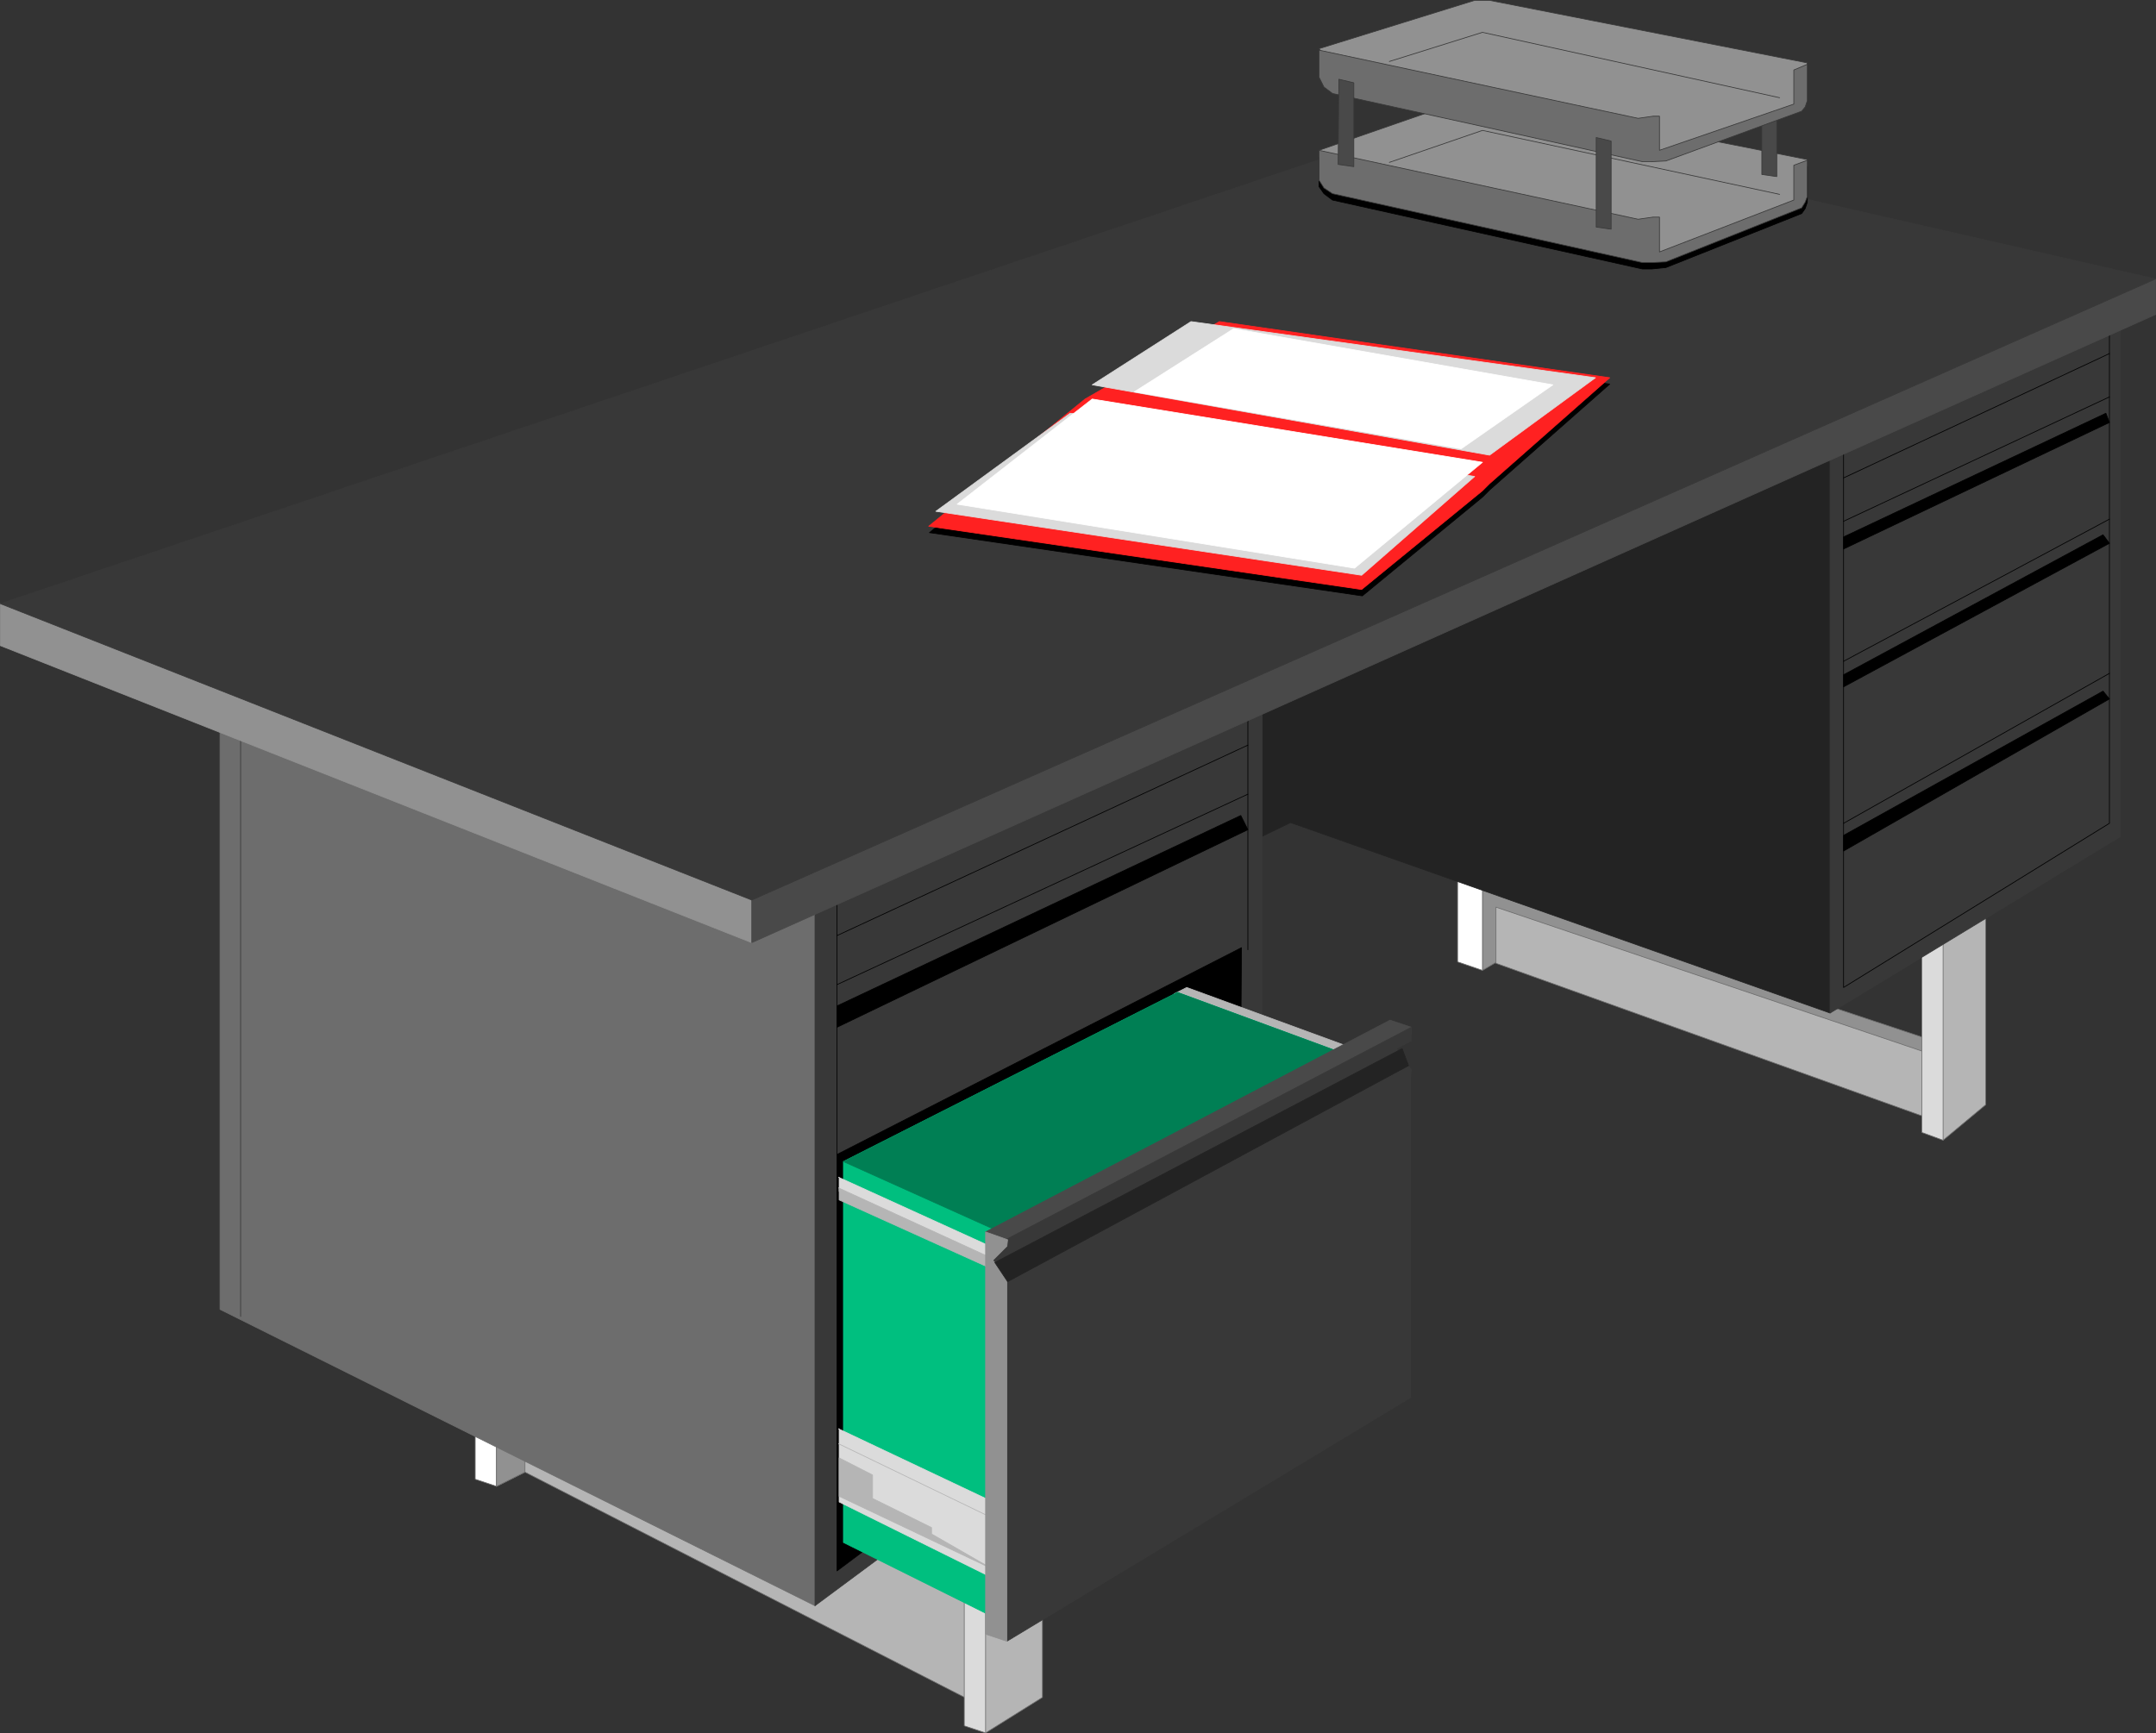 <?xml version="1.0" encoding="UTF-8" standalone="no"?>
<svg
   version="1.0"
   width="129.681mm"
   height="104.281mm"
   id="svg106"
   sodipodi:docname="Desk 01.wmf"
   xmlns:inkscape="http://www.inkscape.org/namespaces/inkscape"
   xmlns:sodipodi="http://sodipodi.sourceforge.net/DTD/sodipodi-0.dtd"
   xmlns="http://www.w3.org/2000/svg"
   xmlns:svg="http://www.w3.org/2000/svg">
  <rect width="100%" height="100%" fill="#333333" stroke="none"/>
  <sodipodi:namedview
     id="namedview106"
     pagecolor="#ffffff"
     bordercolor="#000000"
     borderopacity="0.25"
     inkscape:showpageshadow="2"
     inkscape:pageopacity="0.0"
     inkscape:pagecheckerboard="0"
     inkscape:deskcolor="#d1d1d1"
     inkscape:document-units="mm" />
  <defs
     id="defs1">
    <pattern
       id="WMFhbasepattern"
       patternUnits="userSpaceOnUse"
       width="6"
       height="6"
       x="0"
       y="0" />
  </defs>
  <path
     style="fill:#919191;fill-opacity:1;fill-rule:evenodd;stroke:none"
     d="m 337.016,220.659 7.918,-4.686 93.405,27.31 6.464,-4.848 -101.485,-33.774 v -9.534 l -6.302,1.616 v 23.916 z"
     id="path1" />
  <path
     style="fill:none;stroke:#6d6d6d;stroke-width:0.162px;stroke-linecap:round;stroke-linejoin:round;stroke-miterlimit:4;stroke-dasharray:none;stroke-opacity:1"
     d="m 337.016,220.659 7.918,-4.686 93.405,27.31 6.464,-4.848 -101.485,-33.774 v -9.534 l -6.302,1.616 v 23.916 0"
     id="path2" />
  <path
     style="fill:#b5b5b5;fill-opacity:1;fill-rule:evenodd;stroke:none"
     d="m 340.087,219.043 103.262,37.005 1.454,-14.382 -104.717,-35.389 z"
     id="path3" />
  <path
     style="fill:none;stroke:#6d6d6d;stroke-width:0.162px;stroke-linecap:round;stroke-linejoin:round;stroke-miterlimit:4;stroke-dasharray:none;stroke-opacity:1"
     d="m 340.087,219.043 103.262,37.005 1.454,-14.382 -104.717,-35.389 v 12.766 0"
     id="path4" />
  <path
     style="fill:#ffffff;fill-opacity:1;fill-rule:evenodd;stroke:none"
     d="m 331.36,187.047 v 31.673 l 5.656,1.939 v -25.532 l -5.656,-8.08 z"
     id="path5" />
  <path
     style="fill:none;stroke:#6d6d6d;stroke-width:0.162px;stroke-linecap:round;stroke-linejoin:round;stroke-miterlimit:4;stroke-dasharray:none;stroke-opacity:1"
     d="m 331.36,187.047 v 31.673 l 5.656,1.939 v -25.532 l -5.656,-8.08 v 0"
     id="path6" />
  <path
     style="fill:#dbdbdb;fill-opacity:1;fill-rule:evenodd;stroke:none"
     d="m 436.885,257.503 v -49.61 l 6.464,-1.616 3.232,38.46 -4.848,14.544 z"
     id="path7" />
  <path
     style="fill:none;stroke:#6d6d6d;stroke-width:0.162px;stroke-linecap:round;stroke-linejoin:round;stroke-miterlimit:4;stroke-dasharray:none;stroke-opacity:1"
     d="m 436.885,257.503 v -49.61 l 6.464,-1.616 3.232,38.46 -4.848,14.544 -4.848,-1.778 v 0"
     id="path8" />
  <path
     style="fill:#b5b5b5;fill-opacity:1;fill-rule:evenodd;stroke:none"
     d="m 441.733,259.281 v -57.69 l 9.696,-3.394 v 53.003 l -9.696,8.08 z"
     id="path9" />
  <path
     style="fill:none;stroke:#6d6d6d;stroke-width:0.162px;stroke-linecap:round;stroke-linejoin:round;stroke-miterlimit:4;stroke-dasharray:none;stroke-opacity:1"
     d="m 441.733,259.281 v -57.69 l 9.696,-3.394 v 53.003 l -9.696,8.08 v 0"
     id="path10" />
  <path
     style="fill:#b5b5b5;fill-opacity:1;fill-rule:evenodd;stroke:none"
     d="m 112.877,320.364 v 17.614 l 6.464,-3.232 103.101,52.842 3.232,-25.694 -98.253,-41.53 h -14.544 z"
     id="path11" />
  <path
     style="fill:none;stroke:#6d6d6d;stroke-width:0.162px;stroke-linecap:round;stroke-linejoin:round;stroke-miterlimit:4;stroke-dasharray:none;stroke-opacity:1"
     d="m 112.877,320.364 v 17.614 l 6.464,-3.232 103.101,52.842 3.232,-25.694 -98.253,-41.53 h -14.544 v 0"
     id="path12" />
  <path
     style="fill:#dbdbdb;fill-opacity:1;fill-rule:evenodd;stroke:none"
     d="m 219.21,363.51 v 28.926 l 4.848,1.616 8.08,-11.15 -1.616,-19.392 z"
     id="path13" />
  <path
     style="fill:none;stroke:#6d6d6d;stroke-width:0.162px;stroke-linecap:round;stroke-linejoin:round;stroke-miterlimit:4;stroke-dasharray:none;stroke-opacity:1"
     d="m 219.21,363.51 v 28.926 l 4.848,1.616 8.08,-11.15 -1.616,-19.392 h -11.312 v 0"
     id="path14" />
  <path
     style="fill:#b5b5b5;fill-opacity:1;fill-rule:evenodd;stroke:none"
     d="m 224.058,394.051 v -27.31 l 12.928,-6.302 v 25.532 l -12.928,8.08 z"
     id="path15" />
  <path
     style="fill:none;stroke:#6d6d6d;stroke-width:0.162px;stroke-linecap:round;stroke-linejoin:round;stroke-miterlimit:4;stroke-dasharray:none;stroke-opacity:1"
     d="m 224.058,394.051 v -27.31 l 12.928,-6.302 v 25.532 l -12.928,8.08 v 0"
     id="path16" />
  <path
     style="fill:#ffffff;fill-opacity:1;fill-rule:evenodd;stroke:none"
     d="m 108.029,313.738 v 22.623 l 4.848,1.616 v -16.16 l -4.848,-7.918 v 0 z"
     id="path17" />
  <path
     style="fill:none;stroke:#6d6d6d;stroke-width:0.162px;stroke-linecap:round;stroke-linejoin:round;stroke-miterlimit:4;stroke-dasharray:none;stroke-opacity:1"
     d="m 108.029,313.738 v 22.623 l 4.848,1.616 v -16.16 l -4.848,-7.918 v 0"
     id="path18" />
  <path
     style="fill:#919191;fill-opacity:1;fill-rule:evenodd;stroke:none"
     d="m 112.877,320.364 v 17.614 l 6.464,-3.232 v -14.382 h -6.464 z"
     id="path19" />
  <path
     style="fill:none;stroke:#6d6d6d;stroke-width:0.162px;stroke-linecap:round;stroke-linejoin:round;stroke-miterlimit:4;stroke-dasharray:none;stroke-opacity:1"
     d="m 112.877,320.364 v 17.614 l 6.464,-3.232 v -14.382 h -6.464 v 0"
     id="path20" />
  <path
     style="fill:#232323;fill-opacity:1;fill-rule:evenodd;stroke:none"
     d="m 283.688,191.733 9.696,-4.686 122.654,43.308 9.696,-12.766 7.918,-125.237 -174.205,57.69 z"
     id="path21" />
  <path
     style="fill:none;stroke:#232323;stroke-width:0.162px;stroke-linecap:round;stroke-linejoin:round;stroke-miterlimit:4;stroke-dasharray:none;stroke-opacity:1"
     d="m 283.688,191.733 9.696,-4.686 122.654,43.308 9.696,-12.766 7.918,-125.237 -174.205,57.69 24.24,41.692 v 0"
     id="path22" />
  <path
     style="fill:#383838;fill-opacity:1;fill-rule:evenodd;stroke:none"
     d="M 416.039,230.355 481.971,190.279 V 71.506 L 416.039,93.968 V 230.355 Z"
     id="path23" />
  <path
     style="fill:none;stroke:#383838;stroke-width:0.162px;stroke-linecap:round;stroke-linejoin:round;stroke-miterlimit:4;stroke-dasharray:none;stroke-opacity:1"
     d="M 416.039,230.355 481.971,190.279 V 71.506 l -65.933,22.462 v 136.387 0"
     id="path24" />
  <path
     style="fill:#6d6d6d;fill-opacity:1;fill-rule:evenodd;stroke:none"
     d="m 50.015,161.192 v 136.548 l 135.259,67.385 8.08,-15.998 3.394,-155.778 -146.733,-32.158 z"
     id="path25" />
  <path
     style="fill:none;stroke:#6d6d6d;stroke-width:0.162px;stroke-linecap:round;stroke-linejoin:round;stroke-miterlimit:4;stroke-dasharray:none;stroke-opacity:1"
     d="m 50.015,161.192 v 136.548 l 135.259,67.385 8.08,-15.998 3.394,-155.778 -146.733,-32.158 v 0"
     id="path26" />
  <path
     style="fill:#383838;fill-opacity:1;fill-rule:evenodd;stroke:none"
     d="M 185.274,365.126 V 198.197 l 101.646,-40.076 v 90.009 l -82.254,102.613 z"
     id="path27" />
  <path
     style="fill:none;stroke:#383838;stroke-width:0.162px;stroke-linecap:round;stroke-linejoin:round;stroke-miterlimit:4;stroke-dasharray:none;stroke-opacity:1"
     d="M 185.274,365.126 V 198.197 l 101.646,-40.076 v 90.009 l -82.254,102.613 -19.392,14.382 v 0"
     id="path28" />
  <path
     style="fill:#000000;fill-opacity:1;fill-rule:evenodd;stroke:none"
     d="m 282.072,238.273 0.162,-22.785 -91.95,47.024 v 94.695 l 19.23,-14.382 72.558,-104.391 v 0 z"
     id="path29" />
  <path
     style="fill:none;stroke:#000000;stroke-width:0.162px;stroke-linecap:round;stroke-linejoin:round;stroke-miterlimit:4;stroke-dasharray:none;stroke-opacity:1"
     d="m 282.072,238.273 0.162,-22.785 -91.95,47.024 v 94.695 l 19.23,-14.382 72.558,-104.391 v 0"
     id="path30" />
  <path
     style="fill:#b5b5b5;fill-opacity:1;fill-rule:evenodd;stroke:none"
     d="m 266.882,225.992 2.909,-1.454 37.976,13.897 -6.302,3.232 -34.582,-15.513 v 0 z"
     id="path31" />
  <path
     style="fill:none;stroke:#b5b5b5;stroke-width:0.162px;stroke-linecap:round;stroke-linejoin:round;stroke-miterlimit:4;stroke-dasharray:none;stroke-opacity:1"
     d="m 266.882,225.992 2.909,-1.454 37.976,13.897 -6.302,3.232 -34.582,-15.513 v 0"
     id="path32" />
  <path
     style="fill:#00bf7f;fill-opacity:1;fill-rule:evenodd;stroke:none"
     d="M 225.189,367.388 191.738,350.744 V 264.128 l 75.952,-38.46 38.622,14.22 -1.778,8.241 -79.346,119.258 z"
     id="path33" />
  <path
     style="fill:none;stroke:#00bf7f;stroke-width:0.162px;stroke-linecap:round;stroke-linejoin:round;stroke-miterlimit:4;stroke-dasharray:none;stroke-opacity:1"
     d="M 225.189,367.388 191.738,350.744 V 264.128 l 75.952,-38.46 38.622,14.22 -1.778,8.241 -79.346,119.258 v 0"
     id="path34" />
  <path
     style="fill:#007f54;fill-opacity:1;fill-rule:evenodd;stroke:none"
     d="m 230.522,281.581 -38.784,-17.452 75.952,-38.46 38.622,14.22 -1.778,8.241 -74.013,33.612 v 0 z"
     id="path35" />
  <path
     style="fill:none;stroke:#007f54;stroke-width:0.162px;stroke-linecap:round;stroke-linejoin:round;stroke-miterlimit:4;stroke-dasharray:none;stroke-opacity:1"
     d="m 230.522,281.581 -38.784,-17.452 75.952,-38.46 38.622,14.22 -1.778,8.241 -74.013,33.612 v 0"
     id="path36" />
  <path
     style="fill:#dbdbdb;fill-opacity:1;fill-rule:evenodd;stroke:none"
     d="m 190.607,324.888 36.522,17.291 -1.454,16.644 -34.906,-17.291 v -16.644 0 z"
     id="path37" />
  <path
     style="fill:none;stroke:#dbdbdb;stroke-width:0.162px;stroke-linecap:round;stroke-linejoin:round;stroke-miterlimit:4;stroke-dasharray:none;stroke-opacity:1"
     d="m 190.607,324.888 36.522,17.291 -1.454,16.644 -34.906,-17.291 v -16.644 0"
     id="path38" />
  <path
     style="fill:#b5b5b5;fill-opacity:1;fill-rule:evenodd;stroke:none"
     d="m 225.836,356.884 -35.067,-16.644 v -8.726 l 7.595,3.878 v 5.333 l 13.413,6.625 v 1.454 z"
     id="path39" />
  <path
     style="fill:none;stroke:#b5b5b5;stroke-width:0.162px;stroke-linecap:round;stroke-linejoin:round;stroke-miterlimit:4;stroke-dasharray:none;stroke-opacity:1"
     d="m 225.836,356.884 -35.067,-16.644 v -8.726 l 7.595,3.878 v 5.333 l 13.413,6.625 v 1.454 l 14.059,8.08 v 0"
     id="path40" />
  <path
     style="fill:none;stroke:#b5b5b5;stroke-width:0.162px;stroke-linecap:round;stroke-linejoin:round;stroke-miterlimit:4;stroke-dasharray:none;stroke-opacity:1"
     d="m 190.607,328.282 33.451,16.16"
     id="path41" />
  <path
     style="fill:#dbdbdb;fill-opacity:1;fill-rule:evenodd;stroke:none"
     d="m 190.607,267.684 41.531,18.907 -4.686,1.454 -36.683,-17.129 v -3.232 0 z"
     id="path42" />
  <path
     style="fill:none;stroke:#dbdbdb;stroke-width:0.162px;stroke-linecap:round;stroke-linejoin:round;stroke-miterlimit:4;stroke-dasharray:none;stroke-opacity:1"
     d="m 190.607,267.684 41.531,18.907 -4.686,1.454 -36.683,-17.129 v -3.232 0"
     id="path43" />
  <path
     style="fill:#b5b5b5;fill-opacity:1;fill-rule:evenodd;stroke:none"
     d="m 190.607,270.107 37.006,16.968 v 2.424 l -36.845,-16.644 v -2.747 0 z"
     id="path44" />
  <path
     style="fill:none;stroke:#b5b5b5;stroke-width:0.162px;stroke-linecap:round;stroke-linejoin:round;stroke-miterlimit:4;stroke-dasharray:none;stroke-opacity:1"
     d="m 190.607,270.107 37.006,16.968 v 2.424 l -36.845,-16.644 v -2.747 0"
     id="path45" />
  <path
     style="fill:#494949;fill-opacity:1;fill-rule:evenodd;stroke:none"
     d="m 224.058,280.126 91.95,-48.156 4.848,1.616 v 1.616 l -8.08,3.232 -76.114,47.832 z"
     id="path46" />
  <path
     style="fill:none;stroke:#494949;stroke-width:0.162px;stroke-linecap:round;stroke-linejoin:round;stroke-miterlimit:4;stroke-dasharray:none;stroke-opacity:1"
     d="m 224.058,280.126 91.95,-48.156 4.848,1.616 v 1.616 l -8.08,3.232 -76.114,47.832 -12.605,-6.141 v 0"
     id="path47" />
  <path
     style="fill:#383838;fill-opacity:1;fill-rule:evenodd;stroke:none"
     d="m 228.906,373.206 91.789,-55.427 V 244.737 l 0.162,-1.454 -3.394,-4.848 3.394,-1.778 v -3.07 l -91.95,48.156 h -3.232 z"
     id="path48" />
  <path
     style="fill:none;stroke:#383838;stroke-width:0.162px;stroke-linecap:round;stroke-linejoin:round;stroke-miterlimit:4;stroke-dasharray:none;stroke-opacity:1"
     d="m 228.906,373.206 91.789,-55.427 V 244.737 l 0.162,-1.454 -3.394,-4.848 3.394,-1.778 v -3.07 l -91.95,48.156 h -3.232 l 3.232,91.463 v 0"
     id="path49" />
  <path
     style="fill:#919191;fill-opacity:1;fill-rule:evenodd;stroke:none"
     d="m 228.906,373.206 -4.848,-1.616 v -91.463 l 5.01,1.778 -0.162,1.454 -3.232,3.232 3.232,3.232 z"
     id="path50" />
  <path
     style="fill:none;stroke:#919191;stroke-width:0.162px;stroke-linecap:round;stroke-linejoin:round;stroke-miterlimit:4;stroke-dasharray:none;stroke-opacity:1"
     d="m 228.906,373.206 -4.848,-1.616 v -91.463 l 5.01,1.778 -0.162,1.454 -3.232,3.232 3.232,3.232 v 83.383 0"
     id="path51" />
  <path
     style="fill:#232323;fill-opacity:1;fill-rule:evenodd;stroke:none"
     d="m 229.068,291.438 91.142,-49.125 -1.454,-3.878 -92.597,48.64 z"
     id="path52" />
  <path
     style="fill:none;stroke:#232323;stroke-width:0.162px;stroke-linecap:round;stroke-linejoin:round;stroke-miterlimit:4;stroke-dasharray:none;stroke-opacity:1"
     d="m 229.068,291.438 91.142,-49.125 -1.454,-3.878 -92.597,48.64 2.909,4.363 v 0"
     id="path53" />
  <path
     style="fill:none;stroke:#000000;stroke-width:0.162px;stroke-linecap:round;stroke-linejoin:round;stroke-miterlimit:4;stroke-dasharray:none;stroke-opacity:1"
     d="m 283.688,215.973 v -56.235 l -93.405,38.46 v 64.315"
     id="path54" />
  <path
     style="fill:none;stroke:#000000;stroke-width:0.162px;stroke-linecap:round;stroke-linejoin:round;stroke-miterlimit:4;stroke-dasharray:none;stroke-opacity:1"
     d="m 190.284,212.741 93.405,-43.308"
     id="path55" />
  <path
     style="fill:none;stroke:#000000;stroke-width:0.162px;stroke-linecap:round;stroke-linejoin:round;stroke-miterlimit:4;stroke-dasharray:none;stroke-opacity:1"
     d="m 283.688,180.583 -93.405,43.308"
     id="path56" />
  <path
     style="fill:#000000;fill-opacity:1;fill-rule:evenodd;stroke:none"
     d="m 190.284,228.739 91.789,-43.308 1.616,3.232 -93.405,44.924 z"
     id="path57" />
  <path
     style="fill:none;stroke:#000000;stroke-width:0.162px;stroke-linecap:round;stroke-linejoin:round;stroke-miterlimit:4;stroke-dasharray:none;stroke-opacity:1"
     d="m 190.284,228.739 91.789,-43.308 1.616,3.232 -93.405,44.924 v -4.848 0"
     id="path58" />
  <path
     style="fill:none;stroke:#383838;stroke-width:0.162px;stroke-linecap:round;stroke-linejoin:round;stroke-miterlimit:4;stroke-dasharray:none;stroke-opacity:1"
     d="M 54.702,166.201 V 299.356"
     id="path59" />
  <path
     style="fill:none;stroke:#000000;stroke-width:0.162px;stroke-linecap:round;stroke-linejoin:round;stroke-miterlimit:4;stroke-dasharray:none;stroke-opacity:1"
     d="M 479.547,73.284 V 187.209 l -60.438,37.329 V 102.048"
     id="path60" />
  <path
     style="fill:none;stroke:#000000;stroke-width:0.162px;stroke-linecap:round;stroke-linejoin:round;stroke-miterlimit:4;stroke-dasharray:none;stroke-opacity:1"
     d="M 419.109,108.673 479.547,80.394"
     id="path61" />
  <path
     style="fill:none;stroke:#000000;stroke-width:0.162px;stroke-linecap:round;stroke-linejoin:round;stroke-miterlimit:4;stroke-dasharray:none;stroke-opacity:1"
     d="M 419.109,118.531 479.547,90.251"
     id="path62" />
  <path
     style="fill:#000000;fill-opacity:1;fill-rule:evenodd;stroke:none"
     d="m 419.109,122.086 59.63,-28.118 0.808,2.101 -60.438,28.764 v -2.747 z"
     id="path63" />
  <path
     style="fill:none;stroke:#000000;stroke-width:0.162px;stroke-linecap:round;stroke-linejoin:round;stroke-miterlimit:4;stroke-dasharray:none;stroke-opacity:1"
     d="m 419.109,122.086 59.63,-28.118 0.808,2.101 -60.438,28.764 v -2.747 0"
     id="path64" />
  <path
     style="fill:none;stroke:#000000;stroke-width:0.162px;stroke-linecap:round;stroke-linejoin:round;stroke-miterlimit:4;stroke-dasharray:none;stroke-opacity:1"
     d="m 419.109,150.365 60.438,-32.319"
     id="path65" />
  <path
     style="fill:#000000;fill-opacity:1;fill-rule:evenodd;stroke:none"
     d="m 419.109,153.435 58.984,-31.834 1.454,1.939 -60.438,32.642 z"
     id="path66" />
  <path
     style="fill:none;stroke:#000000;stroke-width:0.162px;stroke-linecap:round;stroke-linejoin:round;stroke-miterlimit:4;stroke-dasharray:none;stroke-opacity:1"
     d="m 419.109,153.435 58.984,-31.834 1.454,1.939 -60.438,32.642 v -2.747 0"
     id="path67" />
  <path
     style="fill:none;stroke:#000000;stroke-width:0.162px;stroke-linecap:round;stroke-linejoin:round;stroke-miterlimit:4;stroke-dasharray:none;stroke-opacity:1"
     d="m 419.109,187.209 60.438,-34.097"
     id="path68" />
  <path
     style="fill:#000000;fill-opacity:1;fill-rule:evenodd;stroke:none"
     d="m 419.109,189.956 58.984,-32.804 1.454,1.778 -60.438,34.582 v -3.555 z"
     id="path69" />
  <path
     style="fill:none;stroke:#000000;stroke-width:0.162px;stroke-linecap:round;stroke-linejoin:round;stroke-miterlimit:4;stroke-dasharray:none;stroke-opacity:1"
     d="m 419.109,189.956 58.984,-32.804 1.454,1.778 -60.438,34.582 v -3.555 0"
     id="path70" />
  <path
     style="fill:#919191;fill-opacity:1;fill-rule:evenodd;stroke:none"
     d="m 0.081,137.276 v 9.534 L 170.892,214.357 183.82,191.733 0.081,137.276 Z"
     id="path71" />
  <path
     style="fill:none;stroke:#919191;stroke-width:0.162px;stroke-linecap:round;stroke-linejoin:round;stroke-miterlimit:4;stroke-dasharray:none;stroke-opacity:1"
     d="m 0.081,137.276 v 9.534 L 170.892,214.357 183.82,191.733 0.081,137.276 v 0"
     id="path72" />
  <path
     style="fill:#494949;fill-opacity:1;fill-rule:evenodd;stroke:none"
     d="M 170.892,214.357 490.051,71.506 V 63.426 L 170.892,175.735 v 38.621 z"
     id="path73" />
  <path
     style="fill:none;stroke:#494949;stroke-width:0.162px;stroke-linecap:round;stroke-linejoin:round;stroke-miterlimit:4;stroke-dasharray:none;stroke-opacity:1"
     d="M 170.892,214.357 490.051,71.506 V 63.426 L 170.892,175.735 v 38.621 0"
     id="path74" />
  <path
     style="fill:#383838;fill-opacity:1;fill-rule:evenodd;stroke:none"
     d="M 490.051,63.426 170.892,204.661 0.081,137.276 328.775,26.583 490.051,63.426 Z"
     id="path75" />
  <path
     style="fill:none;stroke:#383838;stroke-width:0.162px;stroke-linecap:round;stroke-linejoin:round;stroke-miterlimit:4;stroke-dasharray:none;stroke-opacity:1"
     d="M 490.051,63.426 170.892,204.661 0.081,137.276 328.775,26.583 490.051,63.426 v 0"
     id="path76" />
  <path
     style="fill:#000000;fill-opacity:1;fill-rule:evenodd;stroke:none"
     d="m 211.292,121.116 98.414,14.382 27.31,-22.462 1.616,-1.616 27.31,-24.078 -88.557,-12.766 -30.704,17.614 z"
     id="path77" />
  <path
     style="fill:none;stroke:#000000;stroke-width:0.162px;stroke-linecap:round;stroke-linejoin:round;stroke-miterlimit:4;stroke-dasharray:none;stroke-opacity:1"
     d="m 211.292,121.116 98.414,14.382 27.31,-22.462 1.616,-1.616 27.31,-24.078 -88.557,-12.766 -30.704,17.614 -35.39,28.926 v 0"
     id="path78" />
  <path
     style="fill:#ff2121;fill-opacity:1;fill-rule:evenodd;stroke:none"
     d="m 211.13,119.662 98.414,14.382 27.472,-22.462 1.616,-1.616 27.31,-24.078 -88.718,-12.766 -30.542,17.614 -35.552,28.926 z"
     id="path79" />
  <path
     style="fill:none;stroke:#ff2121;stroke-width:0.162px;stroke-linecap:round;stroke-linejoin:round;stroke-miterlimit:4;stroke-dasharray:none;stroke-opacity:1"
     d="m 211.13,119.662 98.414,14.382 27.472,-22.462 1.616,-1.616 27.31,-24.078 -88.718,-12.766 -30.542,17.614 -35.552,28.926 v 0"
     id="path80" />
  <path
     style="fill:#dbdbdb;fill-opacity:1;fill-rule:evenodd;stroke:none"
     d="m 243.289,93.968 -30.542,22.3 96.798,14.544 25.694,-22.462 -28.926,-4.848 -62.862,-9.534 v 0 z"
     id="path81" />
  <path
     style="fill:none;stroke:#dbdbdb;stroke-width:0.162px;stroke-linecap:round;stroke-linejoin:round;stroke-miterlimit:4;stroke-dasharray:none;stroke-opacity:1"
     d="m 243.289,93.968 -30.542,22.3 96.798,14.544 25.694,-22.462 -28.926,-4.848 -62.862,-9.534 v 0"
     id="path82" />
  <path
     style="fill:#ffffff;fill-opacity:1;fill-rule:evenodd;stroke:none"
     d="m 217.594,114.652 30.704,-23.916 88.718,14.382 -29.088,24.078 z"
     id="path83" />
  <path
     style="fill:none;stroke:#ffffff;stroke-width:0.162px;stroke-linecap:round;stroke-linejoin:round;stroke-miterlimit:4;stroke-dasharray:none;stroke-opacity:1"
     d="m 217.594,114.652 30.704,-23.916 88.718,14.382 -29.088,24.078 -90.334,-14.544 v 0"
     id="path84" />
  <path
     style="fill:#dbdbdb;fill-opacity:1;fill-rule:evenodd;stroke:none"
     d="m 248.298,87.504 22.462,-14.382 91.95,12.766 -24.078,17.614 z"
     id="path85" />
  <path
     style="fill:none;stroke:#dbdbdb;stroke-width:0.162px;stroke-linecap:round;stroke-linejoin:round;stroke-miterlimit:4;stroke-dasharray:none;stroke-opacity:1"
     d="m 248.298,87.504 22.462,-14.382 91.95,12.766 -24.078,17.614 -90.334,-15.998 v 0"
     id="path86" />
  <path
     style="fill:#ffffff;fill-opacity:1;fill-rule:evenodd;stroke:none"
     d="m 257.833,89.12 22.624,-14.382 72.558,12.766 -20.846,14.544 -74.174,-12.928 v 0 z"
     id="path87" />
  <path
     style="fill:none;stroke:#ffffff;stroke-width:0.162px;stroke-linecap:round;stroke-linejoin:round;stroke-miterlimit:4;stroke-dasharray:none;stroke-opacity:1"
     d="m 257.833,89.12 22.624,-14.382 72.558,12.766 -20.846,14.544 -74.174,-12.928 v 0"
     id="path88" />
  <path
     style="fill:#000000;fill-opacity:1;fill-rule:evenodd;stroke:none"
     d="m 375.8,50.822 -3.394,0.485 -72.558,-15.513 v 6.625 l 1.131,1.616 1.939,1.454 70.458,15.675 h 2.101 l 3.232,-0.323 30.866,-12.281 0.808,-1.131 0.485,-1.454 v -8.08 l -3.07,1.131 v 7.918 l -30.542,11.473 v -7.595 h -1.454 z"
     id="path89" />
  <path
     style="fill:none;stroke:#000000;stroke-width:0.162px;stroke-linecap:round;stroke-linejoin:round;stroke-miterlimit:4;stroke-dasharray:none;stroke-opacity:1"
     d="m 375.8,50.822 -3.394,0.485 -72.558,-15.513 v 6.625 l 1.131,1.616 1.939,1.454 70.458,15.675 h 2.101 l 3.232,-0.323 30.866,-12.281 0.808,-1.131 0.485,-1.454 v -8.08 l -3.07,1.131 v 7.918 l -30.542,11.473 v -7.595 h -1.454 v 0"
     id="path90" />
  <path
     style="fill:#919191;fill-opacity:1;fill-rule:evenodd;stroke:none"
     d="m 408.444,46.297 2.424,-10.019 -72.235,-14.382 h -3.394 l -35.39,12.281 1.616,1.939 75.144,22.3 31.835,-11.958 v 0 z"
     id="path91" />
  <path
     style="fill:none;stroke:#383838;stroke-width:0.162px;stroke-linecap:round;stroke-linejoin:round;stroke-miterlimit:4;stroke-dasharray:none;stroke-opacity:1"
     d="m 408.444,46.297 2.424,-10.019 -72.235,-14.382 h -3.394 l -35.39,12.281 1.616,1.939 75.144,22.3 31.835,-11.958 v 0"
     id="path92" />
  <path
     style="fill:#6d6d6d;fill-opacity:1;fill-rule:evenodd;stroke:none"
     d="m 375.8,49.368 -3.394,0.485 -72.558,-15.675 v 6.787 l 1.131,1.778 1.939,1.293 70.458,15.675 h 2.101 l 3.232,-0.162 30.866,-12.281 0.808,-1.293 0.485,-1.293 v -8.241 l -3.07,1.131 v 7.918 l -30.542,11.796 v -7.918 z"
     id="path93" />
  <path
     style="fill:none;stroke:#383838;stroke-width:0.162px;stroke-linecap:round;stroke-linejoin:round;stroke-miterlimit:4;stroke-dasharray:none;stroke-opacity:1"
     d="m 375.8,49.368 -3.394,0.485 -72.558,-15.675 v 6.787 l 1.131,1.778 1.939,1.293 70.458,15.675 h 2.101 l 3.232,-0.162 30.866,-12.281 0.808,-1.293 0.485,-1.293 v -8.241 l -3.07,1.131 v 7.918 l -30.542,11.796 v -7.918 h -1.454 v 0"
     id="path94" />
  <path
     style="fill:none;stroke:#383838;stroke-width:0.162px;stroke-linecap:round;stroke-linejoin:round;stroke-miterlimit:4;stroke-dasharray:none;stroke-opacity:1"
     d="m 315.847,36.925 21.17,-7.272 67.549,14.544"
     id="path95" />
  <path
     style="fill:#494949;fill-opacity:1;fill-rule:evenodd;stroke:none"
     d="M 400.525,39.672 V 19.311 l 3.394,0.646 v 20.199 z"
     id="path96" />
  <path
     style="fill:none;stroke:#383838;stroke-width:0.162px;stroke-linecap:round;stroke-linejoin:round;stroke-miterlimit:4;stroke-dasharray:none;stroke-opacity:1"
     d="M 400.525,39.672 V 19.311 l 3.394,0.646 v 20.199 l -3.394,-0.485 v 0"
     id="path97" />
  <path
     style="fill:#919191;fill-opacity:1;fill-rule:evenodd;stroke:none"
     d="m 408.605,24.482 2.262,-10.181 -72.235,-14.22 h -3.394 l -35.39,10.989 1.616,2.101 74.982,22.3 32.32,-10.989 v 0 z"
     id="path98" />
  <path
     style="fill:none;stroke:#383838;stroke-width:0.162px;stroke-linecap:round;stroke-linejoin:round;stroke-miterlimit:4;stroke-dasharray:none;stroke-opacity:1"
     d="m 408.605,24.482 2.262,-10.181 -72.235,-14.22 h -3.394 l -35.39,10.989 1.616,2.101 74.982,22.3 32.32,-10.989 v 0"
     id="path99" />
  <path
     style="fill:#6d6d6d;fill-opacity:1;fill-rule:evenodd;stroke:none"
     d="m 375.8,26.421 -3.394,0.485 -72.558,-15.513 v 6.141 l 1.131,2.262 1.939,1.454 70.458,15.513 h 2.101 l 3.232,-0.162 30.866,-11.312 0.808,-0.97 0.485,-1.454 v -8.241 l -3.07,1.293 v 7.757 l -30.542,10.504 v -7.757 z"
     id="path100" />
  <path
     style="fill:none;stroke:#383838;stroke-width:0.162px;stroke-linecap:round;stroke-linejoin:round;stroke-miterlimit:4;stroke-dasharray:none;stroke-opacity:1"
     d="m 375.8,26.421 -3.394,0.485 -72.558,-15.513 v 6.141 l 1.131,2.262 1.939,1.454 70.458,15.513 h 2.101 l 3.232,-0.162 30.866,-11.312 0.808,-0.97 0.485,-1.454 v -8.241 l -3.07,1.293 v 7.757 l -30.542,10.504 v -7.757 h -1.454 v 0"
     id="path101" />
  <path
     style="fill:none;stroke:#383838;stroke-width:0.162px;stroke-linecap:round;stroke-linejoin:round;stroke-miterlimit:4;stroke-dasharray:none;stroke-opacity:1"
     d="M 315.847,13.978 337.016,7.353 404.565,22.219"
     id="path102" />
  <path
     style="fill:#494949;fill-opacity:1;fill-rule:evenodd;stroke:none"
     d="m 304.212,37.409 0.162,-19.392 3.394,0.808 v 19.068 l -3.394,-0.485 v 0 z"
     id="path103" />
  <path
     style="fill:none;stroke:#383838;stroke-width:0.162px;stroke-linecap:round;stroke-linejoin:round;stroke-miterlimit:4;stroke-dasharray:none;stroke-opacity:1"
     d="m 304.212,37.409 0.162,-19.392 3.394,0.808 v 19.068 l -3.394,-0.485 v 0"
     id="path104" />
  <path
     style="fill:#494949;fill-opacity:1;fill-rule:evenodd;stroke:none"
     d="M 362.872,51.63 V 31.269 l 3.394,0.808 V 52.115 Z"
     id="path105" />
  <path
     style="fill:none;stroke:#383838;stroke-width:0.162px;stroke-linecap:round;stroke-linejoin:round;stroke-miterlimit:4;stroke-dasharray:none;stroke-opacity:1"
     d="M 362.872,51.63 V 31.269 l 3.394,0.808 V 52.115 l -3.394,-0.485 v 0"
     id="path106" />
</svg>
